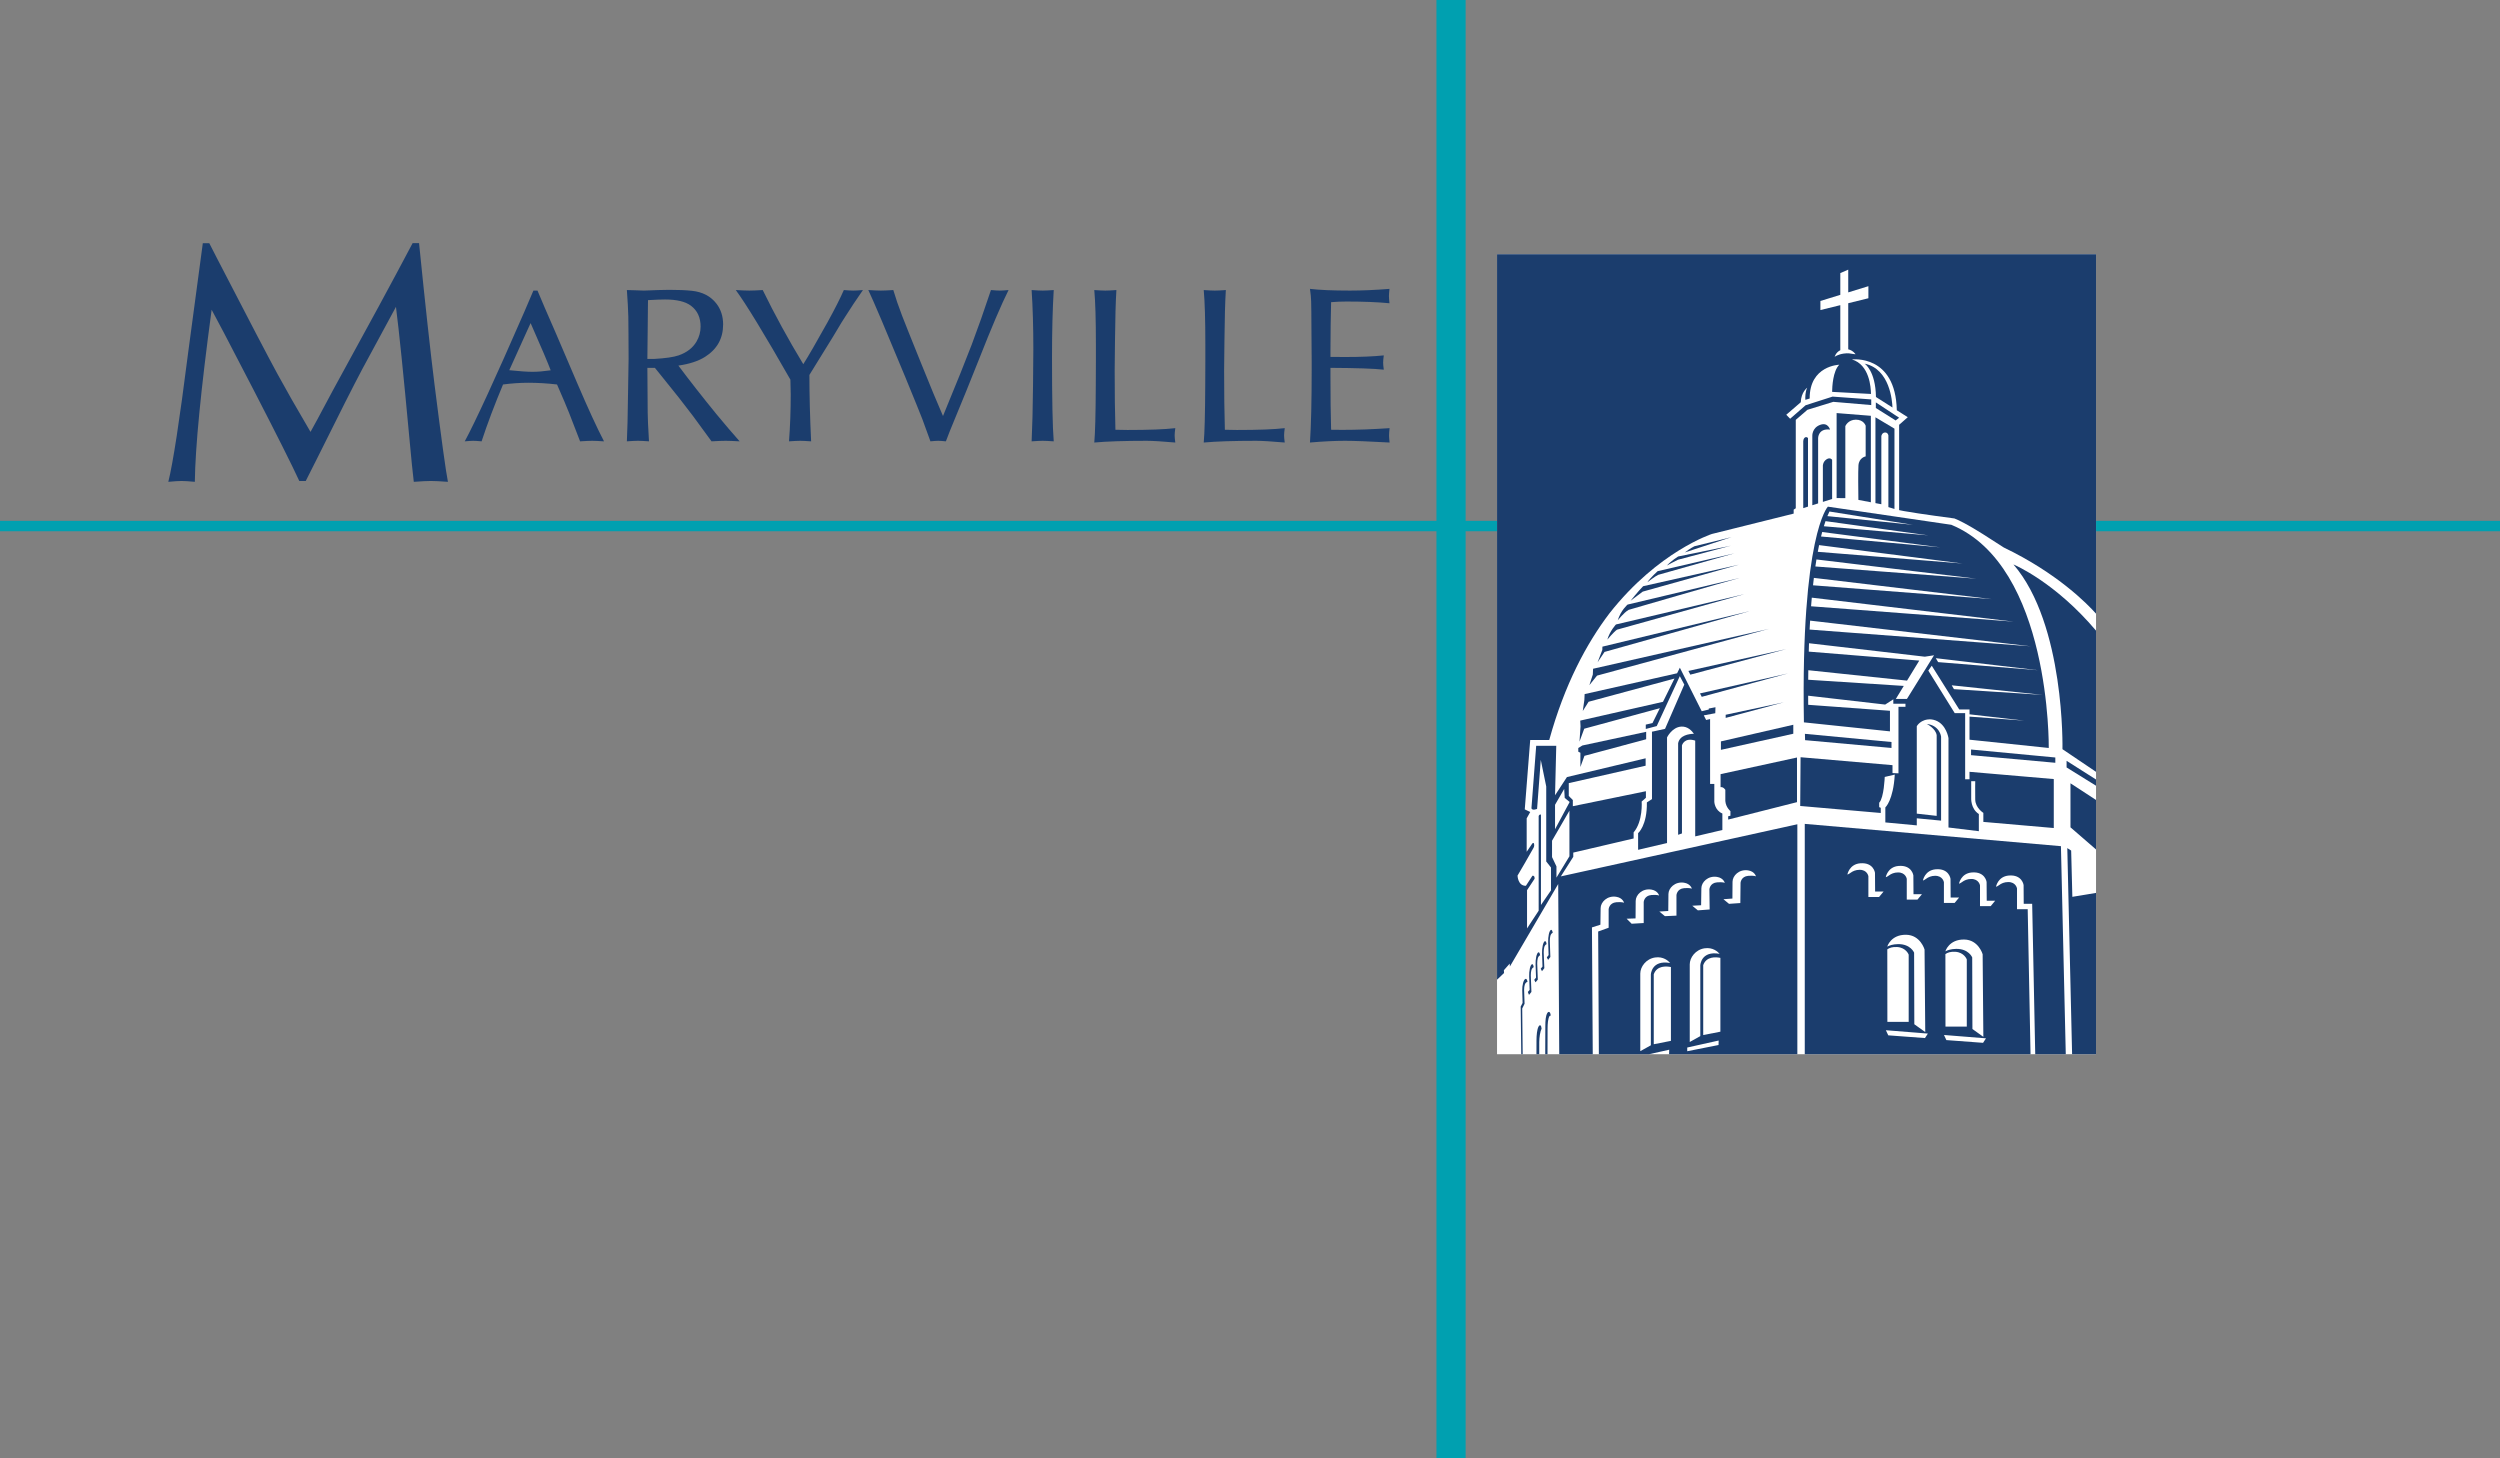 <?xml version="1.0" encoding="UTF-8" standalone="no"?><!DOCTYPE svg PUBLIC "-//W3C//DTD SVG 1.1//EN" "http://www.w3.org/Graphics/SVG/1.1/DTD/svg11.dtd"><svg width="100%" height="100%" viewBox="0 0 348 203" version="1.1" xmlns="http://www.w3.org/2000/svg" xmlns:xlink="http://www.w3.org/1999/xlink" xml:space="preserve" xmlns:serif="http://www.serif.com/" style="fill-rule:evenodd;clip-rule:evenodd;stroke-linejoin:round;stroke-miterlimit:2;"><rect x="0" y="0" width="348" height="203" fill="#808080" stroke="none"/><rect id="vertical-line" serif:id="vertical line" x="199.955" y="0" width="4.06" height="203" style="fill:#00a0b0;"/><rect id="horizontal-line---right" serif:id="horizontal line - right" x="287.1" y="72.5" width="60.9" height="1.45" style="fill:#00a0b0;"/><rect id="horizontal-line---left" serif:id="horizontal line - left" x="0" y="72.5" width="211.12" height="1.45" style="fill:#00a0b0;"/><rect id="logo-bg" serif:id="logo bg" x="208.388" y="35.38" width="83.38" height="111.367" style="fill:#fff;"/><clipPath id="_clip1"><rect id="ssmo_dome.afdesign" x="208.388" y="35.38" width="83.38" height="111.367"/></clipPath><g clip-path="url(#_clip1)"><g id="Layer-1" serif:id="Layer 1"><path d="M287.669,106.829l4.099,2.544l-0,-0.865l-4.099,-2.603l-0,0.924Z" style="fill:#1b3d6d;fill-rule:nonzero;"/><path d="M288.21,115.165l3.558,3.082l-0,-6.892l-3.558,-2.32l-0,6.13Z" style="fill:#1b3d6d;fill-rule:nonzero;"/><path d="M253.401,41.896l2.77,-0.853l0,-3.03l1.104,-0.479l-0,3.167l2.806,-0.864l-0,1.679l-2.806,0.692l-0,6.418c0.676,0.153 1.017,0.685 1.017,0.685c0,0 -0.147,-0.003 -0.412,-0.05c-0.267,-0.044 -0.611,-0.132 -1.211,-0.047c-0.871,0.124 -1.283,0.453 -1.283,0.453c0,0 0.156,-0.615 0.785,-0.917l0,-6.272l-2.77,0.683l-0,-1.265Zm-37.357,75.131l2.421,-4.18l-0,6.35l-1.806,2.968l-0,-1.559l-0.615,-1.3l0,-2.279Zm0.418,-5.001l1.273,-2.206l0.074,1.25l0.688,0.565l-2.035,3.797l-0,-3.406Zm11.208,15.816c-0,0 0.018,-1.697 0.018,-2.433c0,-0.833 0.907,-1.777 2.17,-1.581c0.923,0.144 1.091,0.834 1.091,0.834c-0,0 -0.258,-0.144 -1.079,-0.074c-1.005,0.086 -1.066,0.969 -1.066,0.969l-0,2.929l-1.679,0.098l-0.699,-0.698l1.244,-0.044Zm4.553,-1.035c0,-0 0.024,-1.618 0.024,-2.354c0,-0.833 0.908,-1.777 2.17,-1.581c0.923,0.144 1.091,0.834 1.091,0.834c-0,0 -0.257,-0.144 -1.079,-0.073c-1.005,0.085 -1.066,0.968 -1.066,0.968l-0,2.855l-1.606,0.074l-0.778,-0.644l1.244,-0.079Zm4.572,-0.797c-0,0 0.036,-1.63 0.036,-2.365c0,-0.834 0.907,-1.778 2.17,-1.581c0.923,0.143 1.09,0.833 1.09,0.833c0,0 -0.257,-0.143 -1.078,-0.073c-1.005,0.085 -1.066,0.968 -1.066,0.968l0.037,2.807l-1.643,0.122l-0.778,-0.644l1.232,-0.067Zm4.375,-3.272c0,-0.834 0.907,-1.778 2.169,-1.581c0.924,0.143 1.091,0.833 1.091,0.833c0,0 -0.257,-0.143 -1.078,-0.073c-1.005,0.085 -1.067,0.968 -1.067,0.968l-0.03,2.819l-1.575,0.11l-0.779,-0.643l1.251,-0.092c-0,-0 0.018,-1.606 0.018,-2.341m-1.691,20.872l-2.39,0.471l-0,-9.737c0.44,-1.238 1.756,-1.137 2.39,-1.009l-0,10.275Zm-4.265,1.434l-0,-10.81c-0,-0.919 0.784,-2.039 2.059,-2.23c1.149,-0.173 1.846,0.476 2.098,0.768c-2.617,-0.47 -2.687,1.609 -2.687,1.609l0,9.846l-1.47,0.817Zm4.007,0.423l-4.357,0.864l0,-0.515l4.376,-0.974l-0.019,0.625Zm-6.627,-0.579l-2.39,0.471l0,-9.737c0.44,-1.238 1.756,-1.138 2.39,-1.009l-0,10.275Zm-2.794,0.617l-1.471,0.817l-0,-10.81c-0,-0.919 0.784,-2.039 2.059,-2.231c1.149,-0.172 1.847,0.477 2.098,0.769c-2.617,-0.471 -2.686,1.609 -2.686,1.609l-0,9.846Zm-21.412,-9.13l0.976,-0.929l-0.023,-0.391l0.808,-0.918l0.027,0.403l6.727,-11.483l0.144,23.689l4.665,0l-0.111,-17.651l1.176,-0.376c0,-0 0.032,-1.568 0.032,-2.303c0,-0.836 0.909,-1.78 2.171,-1.583c0.924,0.144 1.092,0.836 1.092,0.836c-0,-0 -0.259,-0.145 -1.08,-0.077c-1.006,0.088 -1.068,0.971 -1.068,0.971l0,2.579l-1.459,0.524l0.097,17.08l6.98,0l2.813,-0.625l-0.018,0.623l-0.012,0.002l17.867,0l-0,-32.008l-32.921,7.254l1.729,-2.724l0,-0.588l8.401,-1.965l0,-0.848c1.324,-1.544 1.121,-4.3 1.121,-4.3c0.209,-0.153 0.588,-0.52 0.588,-0.52l0,-0.909l-10.171,2.085l-0,-0.859l-0.565,-0.564l-0,-1.789l10.698,-2.427l-0,-1.029l-10.954,2.612l-1.656,2.535l0.17,-6.888l-2.794,-0l-0.662,8.703c0.124,0.368 0.786,0.08 0.786,0.08l0.514,-6.821l0.759,3.7l0,10.442l0.662,0.835l0,3.186l-1.397,2.035l-0,-12.574c-0.221,-0.1 -0.318,0.194 -0.318,0.194l0,13.175l-1.618,2.465l0,-5.319l1.053,-1.594c0.027,-0.515 -0.305,-0.417 -0.305,-0.417l-0.906,1.397c-1.13,0.026 -1.165,-1.421 -1.165,-1.421c0.77,-1.306 1.159,-1.968 2.206,-3.824c-0,0 0.17,-0.232 0.1,-0.562c-0.065,-0.306 -0.256,-0.073 -0.256,-0.073l-0.777,1.144l0,-4.65l0.492,-0.883l-0.759,-0.368l0.759,-9.659l2.647,-0c2.132,-7.725 5.197,-13.437 8.386,-17.634c6.798,-8.642 14.263,-11.046 14.263,-11.046l11.375,-2.832l-0,-0.55l0.294,-0.194l-0,-12.307l1.618,-1.398l3.609,-1.109l5.262,0.448l0.015,0.008l-0,-0.794l-5.383,-0.391l-3.75,1.203l-2.156,1.879l-0.539,-0.555l2.021,-1.742c0.044,-1.409 0.894,-2.023 0.894,-2.023c-0.279,0.561 -0.279,1.323 -0.259,1.688l0.603,-0.182c-0.029,-4.592 4.118,-4.704 4.118,-4.704c-0.885,0.886 -0.985,3.068 -0.994,3.777l5.41,0.291c-0.006,-0.891 -0.207,-4.077 -2.651,-4.803c0,-0 6.08,-0.768 6.245,7.071l1.527,0.968l-1.203,1.056l-0,11.878c0.208,0.044 0.426,0.088 0.661,0.132c2.159,0.391 7.036,1.029 7.036,1.029c1.433,0.553 3.971,2.171 4.927,2.795c0.956,0.623 1.948,1.25 1.948,1.25c7.461,3.579 11.641,7.867 12.838,9.209l0,-50.043l-83.381,-0l0,100.997l0.001,-0.002Z" style="fill:#1b3d6d;fill-rule:nonzero;"/><path d="M274.37,105.119l11.731,1.06l-0,-0.736l-11.731,-1.109l0,0.785Z" style="fill:#1b3d6d;fill-rule:nonzero;"/><path d="M232.027,78.726c0,0 1.299,-0.71 1.544,-0.809l7.378,-1.96l-7.353,1.507c-0,0 -0.919,0.564 -1.569,1.262" style="fill:#1b3d6d;fill-rule:nonzero;"/><path d="M220.555,105.212l8.592,-2.308l-0,-1.036l-8.88,1.904l-0.57,0.349l0,0.515l0.294,0.147l0,1.985l0.564,-1.556Z" style="fill:#1b3d6d;fill-rule:nonzero;"/><path d="M280.271,78.57c7.203,8.36 6.824,25.717 6.824,25.717l4.673,3.153l0,-19.655c-5.697,-6.744 -11.318,-9.142 -11.497,-9.215" style="fill:#1b3d6d;fill-rule:nonzero;"/><path d="M239.754,115.537l0,-2.297c-1.066,-0.442 -1.121,-1.618 -1.121,-1.618l-0,-2.5l-0.588,-0l-0,-9.027l-0.552,0.128l-0.324,-0.645l1.599,-0.298l0.024,-0.834l-0.931,0.184l0,0.135l-0.98,0.24l-3.046,-6.062l-0.384,0.778l-12.871,2.899l-0.037,0.809l-0.221,1.544l0.809,-1.287l11.956,-3.229l-1.599,3.236l-11.521,2.616l0.043,0.815l-0.147,2.114l0.662,-1.801l10.525,-2.856l-1.021,2.065l-0.937,0.221l-0,0.606l1.526,-0.404l3.211,-6.949l0.625,1.177l-2.678,6.158l-1.747,0.386l-0.073,0l-0,9.395l-0.711,0.459c0.055,3.217 -1.22,4.284 -1.22,4.284l0,2.316l4.027,-0.946l-0,-14.699c-0,0 0.686,-1.421 1.973,-1.507c0.9,-0.06 1.493,0.598 1.769,1c-0.696,0.016 -1.979,0.2 -2.198,1.316l-0,12.746l0.533,-0.19l-0,-12.25c-0,0 0.29,-1.168 1.845,-0.673l-0,13.334l3.78,-0.889Z" style="fill:#1b3d6d;fill-rule:nonzero;"/><path d="M240.563,113.626l0,0.459l9.579,-2.426l-0,-6.214l-10.639,2.316l0,1.814c0.392,-0.074 0.662,0.368 0.662,0.368l0,1.556c0.074,0.907 0.711,1.409 0.711,1.409l-0,0.638l-0.313,0.08Z" style="fill:#1b3d6d;fill-rule:nonzero;"/><path d="M261.117,56.795l2.757,1.733l0.485,-0.38l-3.242,-2.134l-0,0.781Z" style="fill:#1b3d6d;fill-rule:nonzero;"/><path d="M263.296,103.287l-12.052,-1.138l0.024,0.882l12.028,1.086l-0,-0.83Z" style="fill:#1b3d6d;fill-rule:nonzero;"/><path d="M251.674,60.986c-0,-0 -0.142,-0.212 -0.374,-0.114c-0.133,0.056 -0.271,0.213 -0.288,0.549l-0,9.312l0.662,-0.211l-0,-9.536Z" style="fill:#1b3d6d;fill-rule:nonzero;"/><path d="M277.105,126.133l-1.489,0l-0,-2.886c-0,-0 -0.141,-0.901 -1.226,-0.895c-0.542,0.003 -0.948,0.19 -1.262,0.423c-0.306,0.227 -0.435,0.233 -0.435,0.233c-0,0 0.254,-1.44 1.795,-1.562c1.857,-0.148 2.047,1.323 2.047,1.323l0.018,2.61l1.177,0l-0.625,0.754Zm-1.06,19.028l-5.111,-0.38l-0.331,-0.711l5.846,0.466l-0.404,0.625Zm-2.268,-11.606l0,9.351l-2.966,0l-0.011,-10.093c0.276,-0.215 0.746,-0.368 1.384,-0.324c1.25,0.085 1.593,1.066 1.593,1.066m-1.483,-1.471c-0.734,0.01 -1.214,0.19 -1.495,0.345l0,-0.02c0,-0 0.497,-1.655 2.611,-1.627c1.999,0.026 2.573,2.05 2.573,2.05l0.099,11.496l-1.521,-1.089l-0.03,-9.966c0,0 -0.484,-1.214 -2.237,-1.189m-2.929,-10.173c-0.542,0.003 -0.948,0.19 -1.262,0.423c-0.306,0.227 -0.435,0.233 -0.435,0.233c-0,-0 0.254,-1.44 1.795,-1.563c1.857,-0.147 2.047,1.324 2.047,1.324l0.019,2.61l1.176,0l-0.625,0.754l-1.489,0l0,-2.886c0,-0 -0.141,-0.901 -1.226,-0.895m-1.409,22.588l-5.111,-0.38l-0.331,-0.711l5.846,0.466l-0.404,0.625Zm-2.268,-11.606l0,9.352l-2.966,-0l-0.011,-10.093c0.276,-0.215 0.746,-0.369 1.384,-0.325c1.25,0.085 1.593,1.066 1.593,1.066m-1.483,-1.471c-0.734,0.011 -1.214,0.19 -1.495,0.346l0,-0.021c0,0 0.497,-1.654 2.611,-1.627c1.999,0.026 2.574,2.05 2.574,2.05l0.098,11.496l-1.521,-1.089l-0.03,-9.966c0,0 -0.484,-1.213 -2.237,-1.189m0.086,-10.883c1.857,-0.148 2.047,1.323 2.047,1.323l0.019,2.611l1.176,-0l-0.625,0.753l-1.489,0l0,-2.886c0,0 -0.141,-0.901 -1.226,-0.895c-0.542,0.003 -0.948,0.191 -1.262,0.423c-0.306,0.227 -0.435,0.233 -0.435,0.233c-0,0 0.254,-1.44 1.795,-1.562m-2.726,4.32l-1.489,-0l-0,-2.887c-0,0 -0.141,-0.9 -1.226,-0.894c-0.542,0.003 -0.948,0.19 -1.263,0.423c-0.306,0.226 -0.435,0.232 -0.435,0.232c0,0 0.255,-1.44 1.796,-1.562c1.857,-0.147 2.047,1.323 2.047,1.323l0.018,2.611l1.177,-0l-0.625,0.754Zm25.315,-7.071l-35.659,-3.103l-0,32.061l31.427,0l-0.395,-20.183l-1.488,-0l-0,-2.886c-0,0 -0.141,-0.903 -1.227,-0.894c-0.544,0.003 -0.95,0.188 -1.261,0.421c-0.306,0.226 -0.436,0.232 -0.436,0.232c0,-0 0.253,-1.438 1.794,-1.562c1.857,-0.147 2.048,1.324 2.048,1.324l0.017,2.612l1.177,-0l0.426,20.936l4.251,0l-0.674,-28.958Z" style="fill:#1b3d6d;fill-rule:nonzero;"/><path d="M253.377,59.135c-1.18,0.43 -1.103,1.563 -1.103,1.563l0,9.633l0.809,-0.257l-0,-9.101c-0,0 0.009,-1.378 1.655,-1.176c-0,-0 -0.276,-1.057 -1.361,-0.662" style="fill:#1b3d6d;fill-rule:nonzero;"/><path d="M259.554,50.623c0,0 1.522,0.958 1.579,4.642l2.298,1.458c-0.028,-0.832 -0.34,-5.366 -3.877,-6.1" style="fill:#1b3d6d;fill-rule:nonzero;"/><path d="M235.851,76.042c-0,0 -0.601,0.3 -1.324,0.858l6.496,-2.132l-5.172,1.274Z" style="fill:#1b3d6d;fill-rule:nonzero;"/><path d="M261.883,60.698c-0,-0 0.075,-0.444 0.466,-0.491c0.441,-0.052 0.514,0.393 0.514,0.393l0,9.989c0.232,0.081 0.513,0.17 0.846,0.259l-0,-11.18l-2.647,-1.581l-0,11.947l0.821,0.156l-0,-9.492Z" style="fill:#1b3d6d;fill-rule:nonzero;"/><path d="M258.696,64.791c-0.056,0.848 -0.026,3.576 -0.009,4.794l1.737,0.329l0,-12.035l-4.767,-0.38l-0,11.83l1.213,0.015l0,-10.025c0,0 0.368,-0.901 1.471,-0.901c1.103,0 1.36,0.846 1.36,0.846l0,4.265c0,-0 -0.931,0.159 -1.005,1.262" style="fill:#1b3d6d;fill-rule:nonzero;"/><path d="M253.745,64.816l-0,5.048l1.287,-0.409l-0,-5.448c-0,-0 -0.258,-0.405 -0.772,-0.074c-0.515,0.331 -0.515,0.883 -0.515,0.883" style="fill:#1b3d6d;fill-rule:nonzero;"/><path d="M263.897,97.295l1.109,-1.815l-13.304,-0.859c0.003,-0.45 0.009,-0.894 0.015,-1.326l13.742,1.447l1.706,-2.791l-0.006,0.003l-15.38,-1.248c0.008,-0.397 0.023,-0.785 0.035,-1.167l16.119,1.873l1.283,-0.197l-3.774,6.08l-1.545,0Zm-11.93,-10.904l0.029,0.003l30.703,3.571l-30.77,-2.327l-0.03,-0.002c0.021,-0.427 0.044,-0.842 0.068,-1.245m0.235,-3.197l0.027,0.003l28.067,3.335l-28.167,-2.135l-0.027,-0.003c0.033,-0.412 0.065,-0.812 0.1,-1.2m0.288,-2.753l0.021,0.003l24.746,2.953l-24.861,-1.921l-0.023,0c0.035,-0.356 0.076,-0.703 0.117,-1.035m0.359,-2.566l0.018,0.004l22.231,2.673l-22.378,-1.697l-0.021,0c0.05,-0.341 0.1,-0.667 0.15,-0.98m0.368,-1.997l0.012,0.003l19.958,2.562l-20.138,-1.629l-0.014,-0c0.061,-0.33 0.12,-0.642 0.182,-0.936m0.429,-1.82l0.006,-0l16.446,2.132l-16.602,-1.509l-0.008,0c0.053,-0.217 0.105,-0.426 0.158,-0.623m0.35,-1.168c0.039,-0.121 0.077,-0.238 0.115,-0.347l0.003,-0l14.319,1.98l-14.554,-1.268c0.041,-0.127 0.076,-0.247 0.117,-0.365m0.662,-1.685l0.021,0.002l11.595,1.845l-11.892,-1.207l-0.012,-0.002c0.106,-0.253 0.203,-0.465 0.288,-0.638m15.129,20.962l-0.322,-0.549l14.264,1.68l-13.942,-1.131Zm2.202,3.763l-0.311,-0.535l12.686,1.336l-12.375,-0.801Zm-21.402,16.261l11.213,0.976l0,-0.723l-0.218,-0.088l0,-0.612c0.674,-0.709 0.771,-3.592 0.771,-3.592l1.397,-0.329c-0.203,3.591 -1.312,4.571 -1.312,4.571l0,2.088l4.377,0.412l0,-0.985l3.383,0.323l-0,-11.692c-0,-0 -0.174,-1.544 -1.985,-1.765c-0,0 1.25,0.638 1.37,1.568l0,11.227l-2.768,-0.311l0,-12.166c0,-0 0.539,-1.03 1.986,-0.956c1.832,0.194 2.315,2.056 2.409,2.521c0.012,0.064 0.018,0.102 0.018,0.102l-0,12.428l4.226,0.515l0,-2.389c-1.153,-0.735 -1.064,-2.22 -1.064,-2.22l-0,-2.354l0.561,0c0,0 -0.023,1.424 0,2.574c0.027,1.153 1.13,1.839 1.13,1.839l-0,1.256l9.804,0.853l-0,-6.816l-11.731,-1.009l0,1.042l-0.606,-0l0,-9.213l-1.453,0l-3.677,-5.918l0.48,-0.679l3.824,6.085l1.432,0l0,0.68l7.613,0.876l-7.613,-0.556l0,3.212l11.031,1.153c-0,0 0.332,-25.331 -13.566,-31.067l-17.184,-2.524c-0,0 -3.774,3.921 -3.333,30.026l11.978,1.253l-0,-2.865l-11.381,-0.832c-0.003,-0.429 -0.006,-0.853 -0.006,-1.268l10.722,1.236l1.132,-0.733l0,0.618l1.692,0l-0,0.421l-0.974,-0l0,9.265l-0.832,-0.035l-0,-1.103l-12.796,-1.103l-0.05,6.783Z" style="fill:#1b3d6d;fill-rule:nonzero;"/><path d="M236.882,96.999l12.009,-3.259l-12.254,2.783l0.245,0.476Z" style="fill:#1b3d6d;fill-rule:nonzero;"/><path d="M212.837,138.491l0.336,-0.413l-0.085,-2.292c0,-0 -0.013,-0.704 0.188,-0.972c0.164,-0.218 0.22,-0.158 0.22,-0.158c-0,0 -0.054,-0.506 -0.245,-0.435c-0.26,0.099 -0.416,1.018 -0.392,1.672c0.021,0.576 0.066,1.908 0.066,1.908l-0.249,0.282l0.161,0.408Z" style="fill:#1b3d6d;fill-rule:nonzero;"/><path d="M211.894,140.385l0.326,-0.662l-0.064,-1.962c-0,-0 -0.006,-0.682 0.223,-0.93c0.188,-0.2 0.25,-0.138 0.25,-0.138c0,0 -0.053,-0.494 -0.27,-0.435c-0.295,0.076 -0.483,0.958 -0.462,1.591c0.017,0.562 0.047,1.762 0.047,1.762l-0.262,0.497l0.077,6.638l0.2,0l-0.065,-6.361Z" style="fill:#1b3d6d;fill-rule:nonzero;"/><path d="M235.292,93.912l13.36,-3.561l-13.627,3.043l0.267,0.518Z" style="fill:#1b3d6d;fill-rule:nonzero;"/><path d="M240.214,99.932l8.089,-2.172l-8.089,1.735l0,0.437Z" style="fill:#1b3d6d;fill-rule:nonzero;"/><path d="M221.72,93.899l-0.478,1.471l1.066,-1.324l23.918,-6.508l-24.47,5.552l-0.036,0.809Z" style="fill:#1b3d6d;fill-rule:nonzero;"/><path d="M239.552,104.378l10.075,-2.243l-0,-1.25l-10.075,2.317l0,1.176Z" style="fill:#1b3d6d;fill-rule:nonzero;"/><path d="M214.264,145.056c0.003,-0.662 0.127,-1.468 0.324,-1.868c-0.041,-0.509 -0.238,-0.6 -0.415,-0.3c-0.22,0.376 -0.291,1.232 -0.294,1.929c0,0.2 -0.003,0.953 -0.006,1.929l0.389,0c-0,-0.858 0.002,-1.508 0.002,-1.69" style="fill:#1b3d6d;fill-rule:nonzero;"/><path d="M213.742,136.741l0.322,-0.379l-0.083,-2.235c0,0 -0.013,-0.704 0.188,-0.971c0.164,-0.219 0.219,-0.158 0.219,-0.158c0,-0 -0.053,-0.506 -0.243,-0.435c-0.261,0.099 -0.417,1.019 -0.393,1.671c0.021,0.576 0.063,1.848 0.063,1.848l-0.249,0.31l0.176,0.349Z" style="fill:#1b3d6d;fill-rule:nonzero;"/><path d="M288.471,124.839l-0.164,-6.439l-0.539,-0.344l0.668,28.691l3.332,-0l0,-22.455l-3.297,0.547Z" style="fill:#1b3d6d;fill-rule:nonzero;"/><path d="M215.494,133.616l0.315,-0.401l-0.076,-2.213c-0,0 -0.013,-0.703 0.187,-0.971c0.164,-0.218 0.22,-0.157 0.22,-0.157c0,-0 -0.053,-0.507 -0.244,-0.435c-0.261,0.098 -0.416,1.019 -0.392,1.671c0.021,0.575 0.063,1.837 0.063,1.837l-0.249,0.32l0.176,0.349Z" style="fill:#1b3d6d;fill-rule:nonzero;"/><path d="M215.424,143.182c0.002,-0.697 0.053,-1.379 0.273,-1.753c0.015,-0.027 0.144,-0.041 0.159,-0.062c-0.038,-0.538 -0.291,-0.65 -0.474,-0.344c-0.22,0.376 -0.27,1.059 -0.27,1.753c-0.003,0.327 -0.009,2.135 -0.015,3.97l0.318,0c0.003,-1.691 0.009,-3.264 0.009,-3.564" style="fill:#1b3d6d;fill-rule:nonzero;"/><path d="M223.043,90.468l-0.661,1.728l0.968,-1.447l20.32,-5.711l-20.614,4.976l-0.013,0.454Z" style="fill:#1b3d6d;fill-rule:nonzero;"/><path d="M214.644,135.192l0.328,-0.423l-0.089,-2.191c0,0 -0.012,-0.703 0.188,-0.971c0.163,-0.218 0.22,-0.158 0.22,-0.158c0,0 -0.054,-0.506 -0.245,-0.434c-0.26,0.098 -0.416,1.019 -0.392,1.671c0.022,0.576 0.061,1.86 0.061,1.86l-0.247,0.298l0.176,0.348Z" style="fill:#1b3d6d;fill-rule:nonzero;"/><path d="M223.742,89.034c-0,-0 0.895,-1.079 1.348,-1.385l17.796,-4.964l-17.943,4.24c-0,0 -0.858,0.908 -1.201,2.109" style="fill:#1b3d6d;fill-rule:nonzero;"/><path d="M242.172,80.446l0.273,-0.065c0.002,-0.006 -0.095,0.017 -0.273,0.065" style="fill:#1b3d6d;fill-rule:nonzero;"/><path d="M229.312,81.049c0,-0 1.122,-0.864 1.508,-1.03l10.608,-2.996l-10.682,2.482c0,-0 -0.974,0.864 -1.434,1.544" style="fill:#1b3d6d;fill-rule:nonzero;"/><path d="M225.188,86.362c0,-0 0.834,-1.079 1.52,-1.471c-0,0 13.378,-3.891 15.464,-4.445l-15.611,3.71c-0,-0 -0.956,0.809 -1.373,2.206" style="fill:#1b3d6d;fill-rule:nonzero;"/><path d="M226.978,83.623l1.691,-1.269l13.384,-3.75l-13.329,2.996c-0.772,0.791 -1.746,2.023 -1.746,2.023" style="fill:#1b3d6d;fill-rule:nonzero;"/></g></g><g id="Maryville"><path d="M64.692,61.435c1.494,-2.768 4.252,-8.763 8.275,-17.983l1.284,-3.003l0.568,0c0.548,1.325 1.399,3.301 2.554,5.93c0.647,1.504 1.653,3.854 3.017,7.05c1.484,3.465 2.714,6.134 3.689,8.006c-0.736,-0.05 -1.289,-0.075 -1.657,-0.075c-0.369,0 -0.927,0.025 -1.673,0.075c-0.269,-0.667 -0.772,-1.966 -1.509,-3.898c-0.319,-0.817 -0.886,-2.156 -1.703,-4.018c-1.354,-0.16 -2.693,-0.239 -4.018,-0.239c-1.105,-0 -2.27,0.079 -3.495,0.239c-1.175,2.798 -2.171,5.437 -2.987,7.916c-0.518,-0.05 -0.906,-0.075 -1.165,-0.075c-0.259,0 -0.652,0.025 -1.18,0.075Zm6.199,-9.903c1.443,0.15 2.519,0.224 3.226,0.224c0.727,0 1.573,-0.069 2.539,-0.209c-0.348,-0.946 -1.28,-3.137 -2.793,-6.572l-0.702,1.539c-1.215,2.658 -1.972,4.331 -2.27,5.018Z" style="fill:#1b3d6d;fill-rule:nonzero;"/><path d="M87.261,61.435c0.07,-1.324 0.124,-3.605 0.164,-6.841l0.075,-4.63l-0.015,-3.376c0,-1.942 -0.03,-3.326 -0.09,-4.152c-0.02,-0.408 -0.064,-1.095 -0.134,-2.061c0.548,0.01 0.911,0.02 1.09,0.029c0.658,0.03 1.086,0.045 1.285,0.045c0.119,0 0.782,-0.025 1.986,-0.074c0.459,-0.02 0.971,-0.03 1.539,-0.03c1.304,-0 2.355,0.045 3.152,0.134c1.483,0.159 2.623,0.757 3.42,1.793c0.617,0.806 0.926,1.772 0.926,2.897c0,1.942 -0.841,3.446 -2.524,4.511c-0.936,0.588 -2.171,0.991 -3.704,1.21c1.553,2.081 3.32,4.337 5.302,6.766c1.185,1.434 2.26,2.694 3.226,3.779c-0.866,-0.05 -1.518,-0.075 -1.956,-0.075c-0.439,0 -1.091,0.025 -1.957,0.075c-1.016,-1.404 -1.887,-2.594 -2.614,-3.57c-1.175,-1.563 -2.639,-3.42 -4.391,-5.571l-0.882,-1.09l-1.045,-0c0.01,0.886 0.025,2.972 0.045,6.258c-0,0.617 0.059,1.942 0.179,3.973c-0.677,-0.05 -1.19,-0.075 -1.539,-0.075c-0.338,0 -0.851,0.025 -1.538,0.075Zm2.853,-11.471l0.941,-0c1.573,-0.09 2.708,-0.254 3.405,-0.493c1.146,-0.398 1.977,-1.041 2.495,-1.927c0.378,-0.647 0.567,-1.344 0.567,-2.091c0,-1.255 -0.448,-2.221 -1.344,-2.898c-0.777,-0.577 -1.976,-0.866 -3.6,-0.866c-0.537,0 -1.329,0.03 -2.375,0.09l-0.014,1l-0.03,3.092l-0.045,4.093Z" style="fill:#1b3d6d;fill-rule:nonzero;"/><path d="M102.422,40.375c0.836,0.049 1.463,0.074 1.882,0.074c0.418,0 1.04,-0.025 1.867,-0.074c1.673,3.425 3.555,6.865 5.646,10.321c0.707,-1.115 1.827,-3.052 3.36,-5.811c1.026,-1.862 1.788,-3.365 2.286,-4.51c0.587,0.049 1.025,0.074 1.314,0.074c0.299,0 0.747,-0.025 1.344,-0.074c-0.896,1.284 -1.742,2.559 -2.539,3.823c-0.06,0.06 -0.587,0.926 -1.583,2.599c-1.424,2.32 -2.534,4.118 -3.331,5.392c0,2.789 0.08,5.87 0.239,9.246c-0.677,-0.05 -1.185,-0.075 -1.523,-0.075c-0.349,0 -0.867,0.025 -1.554,0.075c0.159,-2.121 0.239,-4.302 0.239,-6.542c0,-0.518 -0.015,-1.2 -0.045,-2.046c-3.634,-6.363 -6.169,-10.521 -7.602,-12.472Z" style="fill:#1b3d6d;fill-rule:nonzero;"/><path d="M131.264,57.91c1.902,-4.61 3.236,-7.926 4.003,-9.948c0.856,-2.27 1.748,-4.799 2.674,-7.587c0.547,0.049 0.956,0.074 1.225,0.074c0.278,0 0.687,-0.025 1.224,-0.074c-1.005,2.011 -2.38,5.232 -4.122,9.664c-1.335,3.355 -2.415,6.019 -3.241,7.991c-0.608,1.453 -1.061,2.589 -1.36,3.405c-0.478,-0.05 -0.831,-0.075 -1.06,-0.075c-0.249,0 -0.613,0.025 -1.091,0.075c-0.378,-1.075 -0.751,-2.101 -1.12,-3.077c-0.239,-0.627 -1.03,-2.579 -2.375,-5.855c-2.698,-6.532 -4.416,-10.575 -5.153,-12.128c0.777,0.049 1.359,0.074 1.748,0.074c0.378,0 0.956,-0.025 1.732,-0.074c0.309,1.055 0.712,2.235 1.21,3.54c0.399,1.035 1.28,3.241 2.644,6.616c1.295,3.217 2.315,5.676 3.062,7.379Z" style="fill:#1b3d6d;fill-rule:nonzero;"/><path d="M143.602,61.435c0.099,-2.041 0.164,-4.595 0.194,-7.662c0.03,-2.729 0.045,-4.456 0.045,-5.183c-0,-3.077 -0.08,-5.816 -0.239,-8.215c0.687,0.049 1.205,0.074 1.553,0.074c0.339,0 0.846,-0.025 1.524,-0.074c-0.16,2.628 -0.239,5.76 -0.239,9.395c-0,5.845 0.079,9.733 0.239,11.665c-0.678,-0.05 -1.19,-0.075 -1.539,-0.075c-0.338,0 -0.851,0.025 -1.538,0.075Z" style="fill:#1b3d6d;fill-rule:nonzero;"/><path d="M152.325,61.599c0.119,-1.264 0.189,-3.908 0.209,-7.931l0.015,-3.39l-0,-2.316c-0,-3.445 -0.075,-5.974 -0.224,-7.587c0.687,0.049 1.2,0.074 1.538,0.074c0.349,0 0.861,-0.025 1.539,-0.074c-0.1,1.603 -0.165,3.953 -0.195,7.05c-0.03,2.22 -0.044,3.589 -0.044,4.107c-0,3.197 0.034,5.96 0.104,8.29c0.777,0.02 1.339,0.03 1.688,0.03c2.987,-0 5.203,-0.085 6.647,-0.254c-0.06,0.448 -0.09,0.787 -0.09,1.016c0,0.209 0.03,0.537 0.09,0.985c-1.823,-0.159 -3.147,-0.239 -3.973,-0.239c-3.117,0 -5.552,0.08 -7.304,0.239Z" style="fill:#1b3d6d;fill-rule:nonzero;"/><path d="M167.56,61.599c0.119,-1.264 0.189,-3.908 0.209,-7.931l0.015,-3.39l-0,-2.316c-0,-3.445 -0.075,-5.974 -0.224,-7.587c0.687,0.049 1.2,0.074 1.538,0.074c0.349,0 0.862,-0.025 1.539,-0.074c-0.1,1.603 -0.164,3.953 -0.194,7.05c-0.03,2.22 -0.045,3.589 -0.045,4.107c-0,3.197 0.035,5.96 0.104,8.29c0.777,0.02 1.34,0.03 1.688,0.03c2.988,-0 5.203,-0.085 6.647,-0.254c-0.06,0.448 -0.09,0.787 -0.09,1.016c0,0.209 0.03,0.537 0.09,0.985c-1.822,-0.159 -3.147,-0.239 -3.973,-0.239c-3.117,0 -5.552,0.08 -7.304,0.239Z" style="fill:#1b3d6d;fill-rule:nonzero;"/><path d="M182.347,61.599c0.159,-2.379 0.239,-5.815 0.239,-10.306l0,-0.971l-0.03,-3.943c-0.01,-2.469 -0.025,-3.948 -0.045,-4.436c-0.01,-0.478 -0.064,-1.056 -0.164,-1.733c1.344,0.16 3.201,0.239 5.571,0.239c1.683,0 3.515,-0.079 5.497,-0.239c-0.05,0.448 -0.075,0.782 -0.075,1.001c0,0.219 0.025,0.553 0.075,1.001c-1.643,-0.16 -3.63,-0.239 -5.96,-0.239c-0.776,-0 -1.498,0.03 -2.165,0.089c-0.05,1.872 -0.08,4.118 -0.09,6.737l-0,0.881c0.846,0.01 1.528,0.015 2.046,0.015c2.151,0 3.944,-0.075 5.377,-0.224c-0.059,0.438 -0.089,0.772 -0.089,1.001c-0,0.219 0.03,0.547 0.089,0.986c-1.324,-0.15 -3.798,-0.234 -7.423,-0.254l-0,1.12c-0,2.868 0.03,5.367 0.09,7.498c0.717,0.01 1.244,0.015 1.583,0.015c2.031,-0 4.217,-0.08 6.557,-0.239c-0.05,0.448 -0.075,0.787 -0.075,1.016c0,0.209 0.025,0.537 0.075,0.985c-2.868,-0.159 -4.934,-0.239 -6.199,-0.239c-1.404,0 -3.032,0.08 -4.884,0.239Z" style="fill:#1b3d6d;fill-rule:nonzero;"/><path d="M23.43,67.071c0.647,-2.585 1.561,-8.536 2.743,-17.852c0.363,-2.775 0.883,-6.661 1.561,-11.658l0.497,-3.712l0.898,-0l1.064,2.08c4.414,8.545 7.228,13.928 8.442,16.151c1.088,2.002 2.617,4.682 4.587,8.039l0.922,-1.678l2.2,-4.115c4.808,-8.749 8.504,-15.575 11.09,-20.477l0.898,-0c0.851,8.449 1.569,15.007 2.152,19.673c0.962,7.63 1.584,12.146 1.868,13.549c-1.056,-0.078 -1.844,-0.118 -2.365,-0.118c-0.536,0 -1.332,0.04 -2.388,0.118c-0.142,-1.15 -0.347,-3.184 -0.615,-6.1c-0.819,-8.86 -1.442,-14.945 -1.868,-18.255c-2.018,3.752 -3.578,6.637 -4.682,8.654c-1.198,2.255 -3.279,6.369 -6.242,12.344l-1.632,3.239l-0.898,0c-1.025,-2.223 -3.145,-6.447 -6.361,-12.674l-4.091,-7.874l-1.75,-3.287c-1.497,11.098 -2.278,19.082 -2.341,23.953c-0.82,-0.078 -1.434,-0.118 -1.844,-0.118c-0.41,0 -1.025,0.04 -1.845,0.118Z" style="fill:#1b3d6d;fill-rule:nonzero;"/></g></svg>